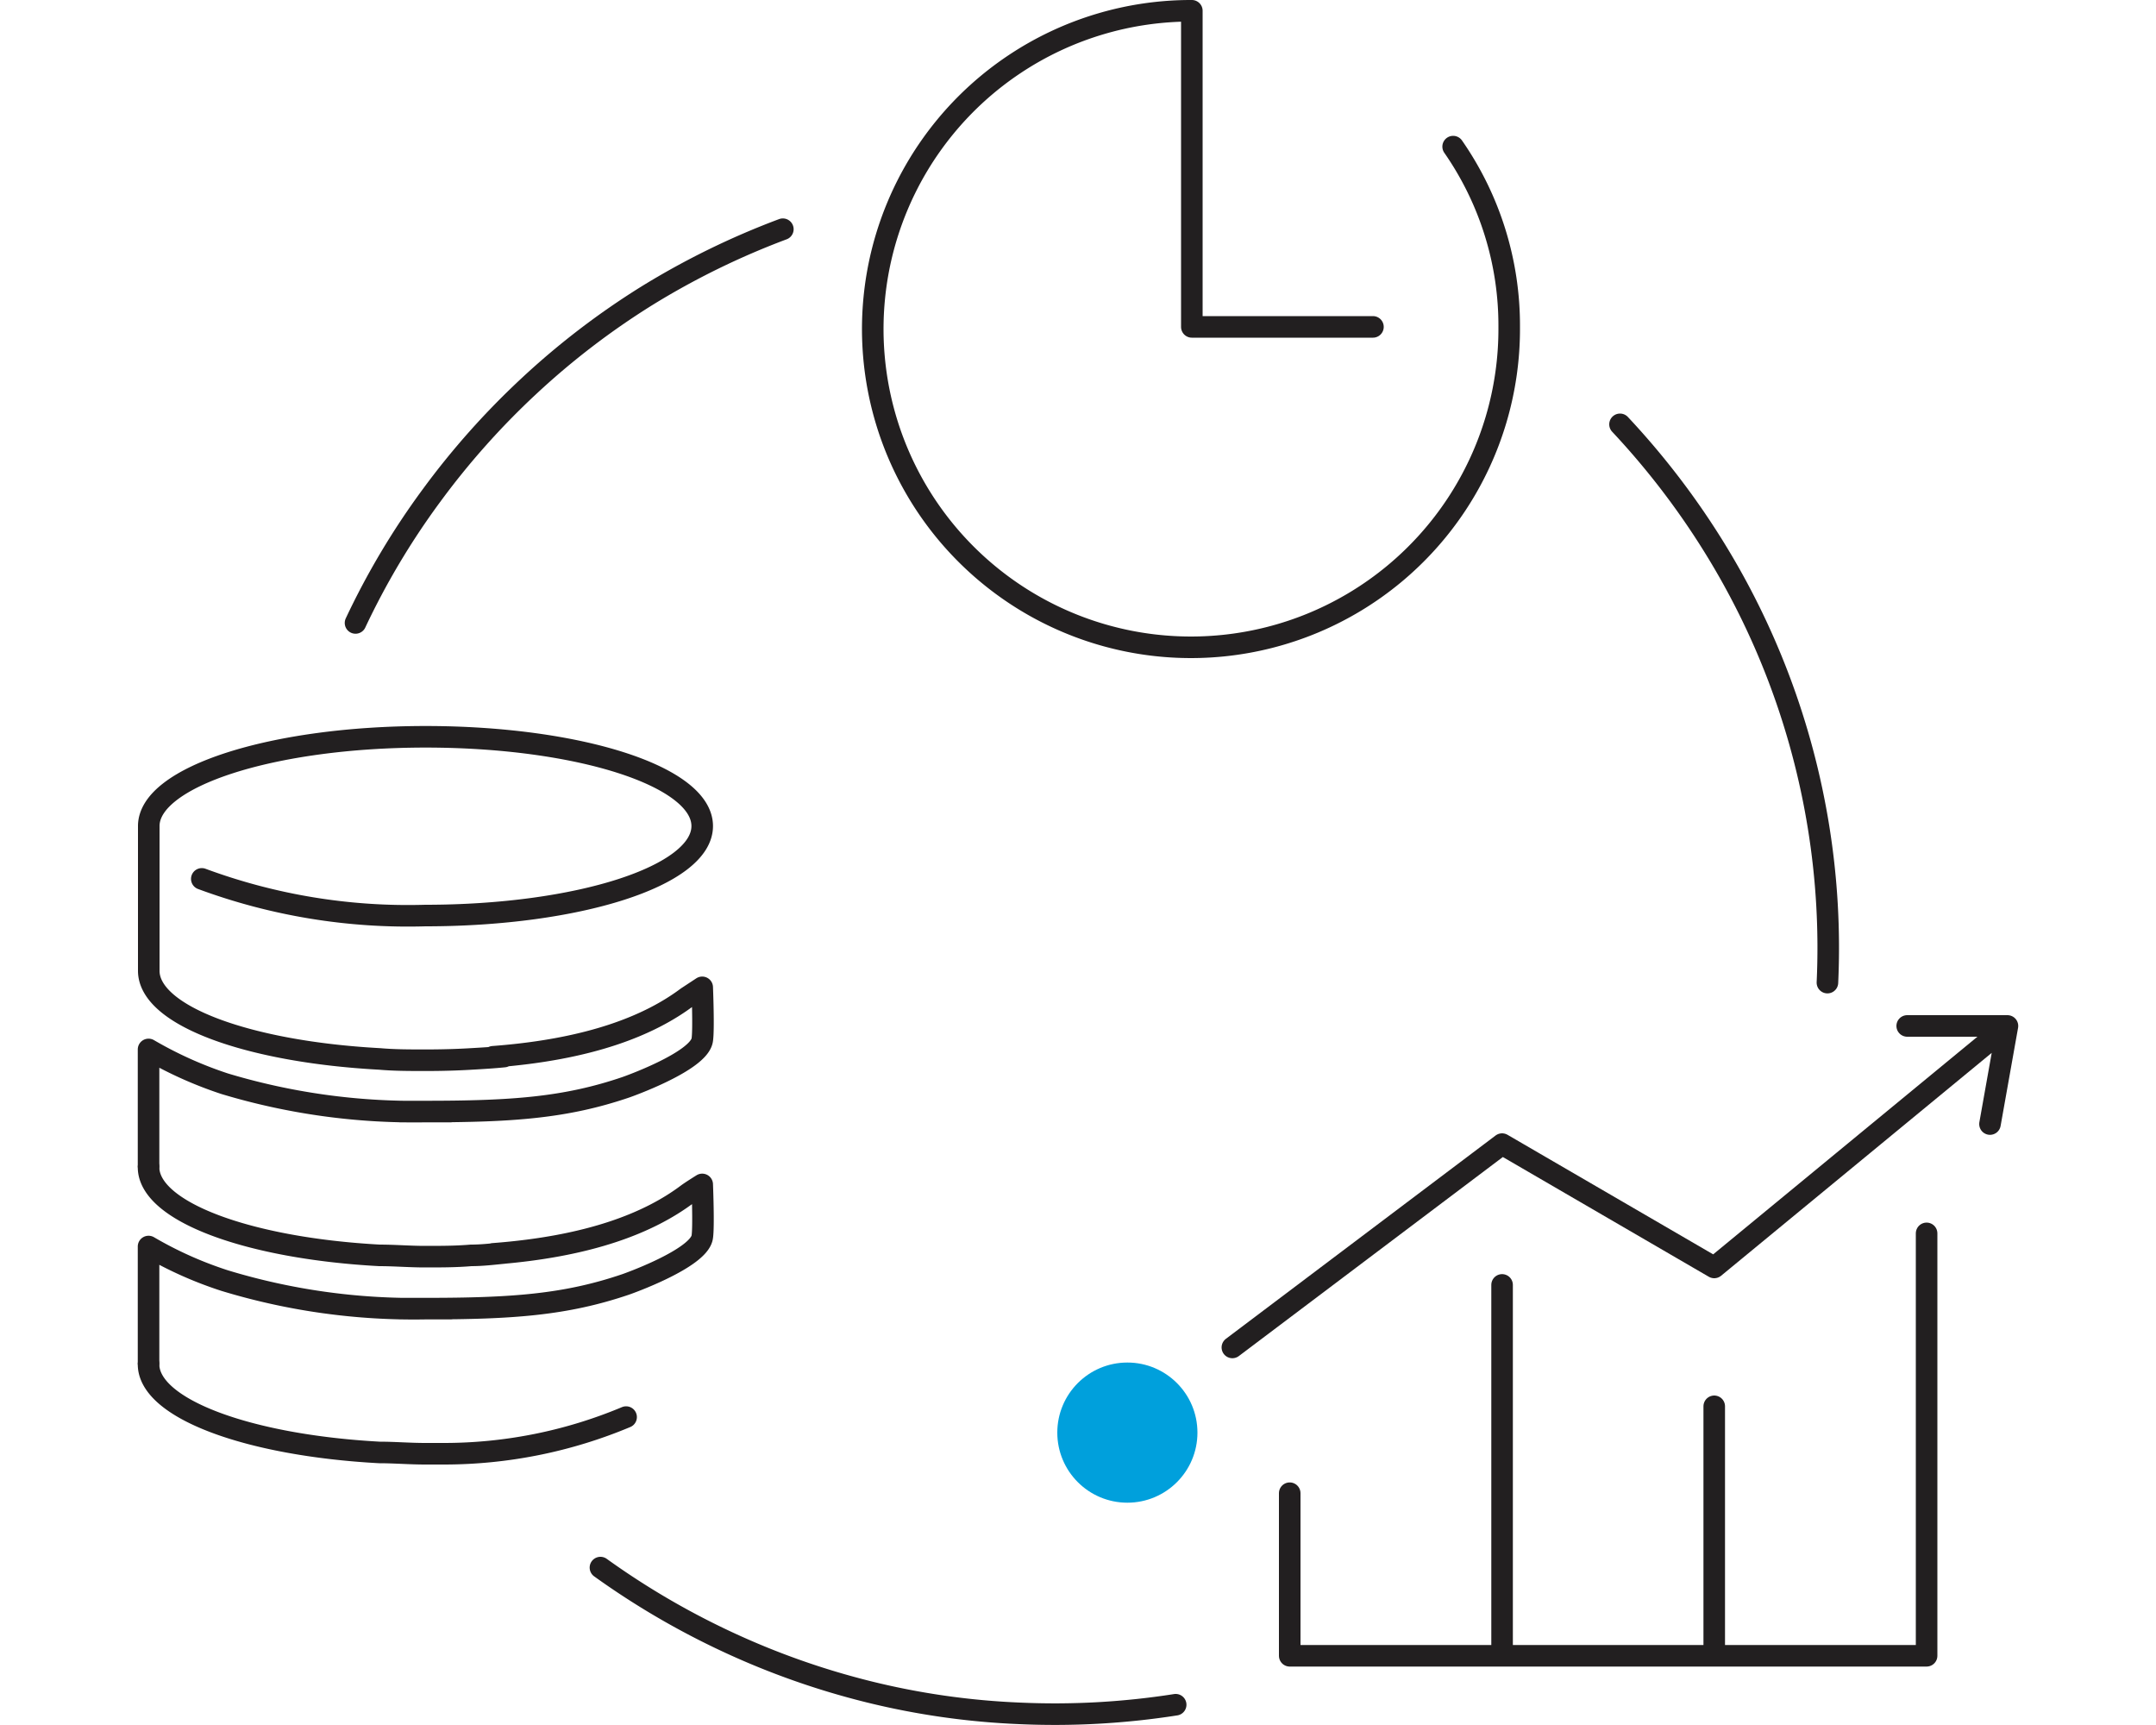 <svg id="icons_black_blue_dot_copy" data-name="icons_black_blue_dot copy" xmlns="http://www.w3.org/2000/svg" viewBox="0 0 100 80"><defs><style>.cls-1{fill:none;stroke:#221f20;stroke-linecap:round;stroke-linejoin:round;}.cls-2{fill:#00a0dc;}</style></defs><path class="cls-1" d="M88.46,47.58h4.65m-.81,4.55.81-4.55M57.16,62.49l12.51-9.43,9.84,5.72,13.6-11.2"/><path class="cls-1" d="M89.36,57.2V76.79H59.82V69.25m9.85-9.66v17.2m9.84-11.57V76.79"/><path class="cls-1" d="M67.4,6.8A14.52,14.52,0,0,1,70,15.16,14.76,14.76,0,1,1,55.28.5V15.16h8.4"/><path class="cls-1" d="M23.38,49c-.49.05-1,.08-1.52.11h0q-1,.06-2.13.06c-.72,0-1.43,0-2.12-.06h0c-6.08-.33-10.71-2-10.71-4.09V38.31c0-2.29,5.75-4.14,12.84-4.14S32.57,36,32.57,38.31s-5.75,4.15-12.84,4.15a27.53,27.53,0,0,1-10.37-1.7M6.89,54.07v-5.4a18.41,18.41,0,0,0,3.53,1.59h0a30.46,30.46,0,0,0,9.31,1.29l1.17,0m-2.34,0,1.17,0c4,0,6.5-.17,9.31-1.13,0,0,3.36-1.18,3.53-2.18.08-.46,0-2.45,0-2.45l-.7.46c-1.74,1.3-4.48,2.42-9,2.76"/><path class="cls-1" d="M6.89,54.13c0,2.06,4.63,3.76,10.71,4.09h0c.69,0,1.4.06,2.12.06s1.43,0,2.13-.06h0c.52,0,1-.06,1.52-.11M6.89,63.21v-5.4a17.82,17.82,0,0,0,3.53,1.58h0a30.13,30.13,0,0,0,9.31,1.3l1.17,0m-2.34,0,1.17,0c4,0,6.5-.17,9.31-1.13,0,0,3.36-1.18,3.53-2.18.08-.46,0-2.45,0-2.45s-.53.33-.7.46c-1.74,1.3-4.48,2.42-9,2.76"/><path class="cls-1" d="M6.89,63.27c0,2.06,4.63,3.76,10.71,4.09h0c.69,0,1.4.06,2.12.06h.86a21.84,21.84,0,0,0,8.46-1.7"/><path class="cls-1" d="M16.49,28.89A35.17,35.17,0,0,1,20,23a36.15,36.15,0,0,1,4.55-5.11A35.65,35.65,0,0,1,30,13.72a36.18,36.18,0,0,1,6.31-3.09"/><path class="cls-1" d="M54.53,79.06a36.19,36.19,0,0,1-7.24.4,35.07,35.07,0,0,1-7-1,36,36,0,0,1-6.52-2.3,36.49,36.49,0,0,1-5.92-3.46"/><path class="cls-1" d="M75.14,19.68a36.14,36.14,0,0,1,4.21,5.45,35.34,35.34,0,0,1,5,13.24,35.1,35.1,0,0,1,.41,7.2"/><circle class="cls-2" cx="52.29" cy="66.44" r="3.25"/></svg>